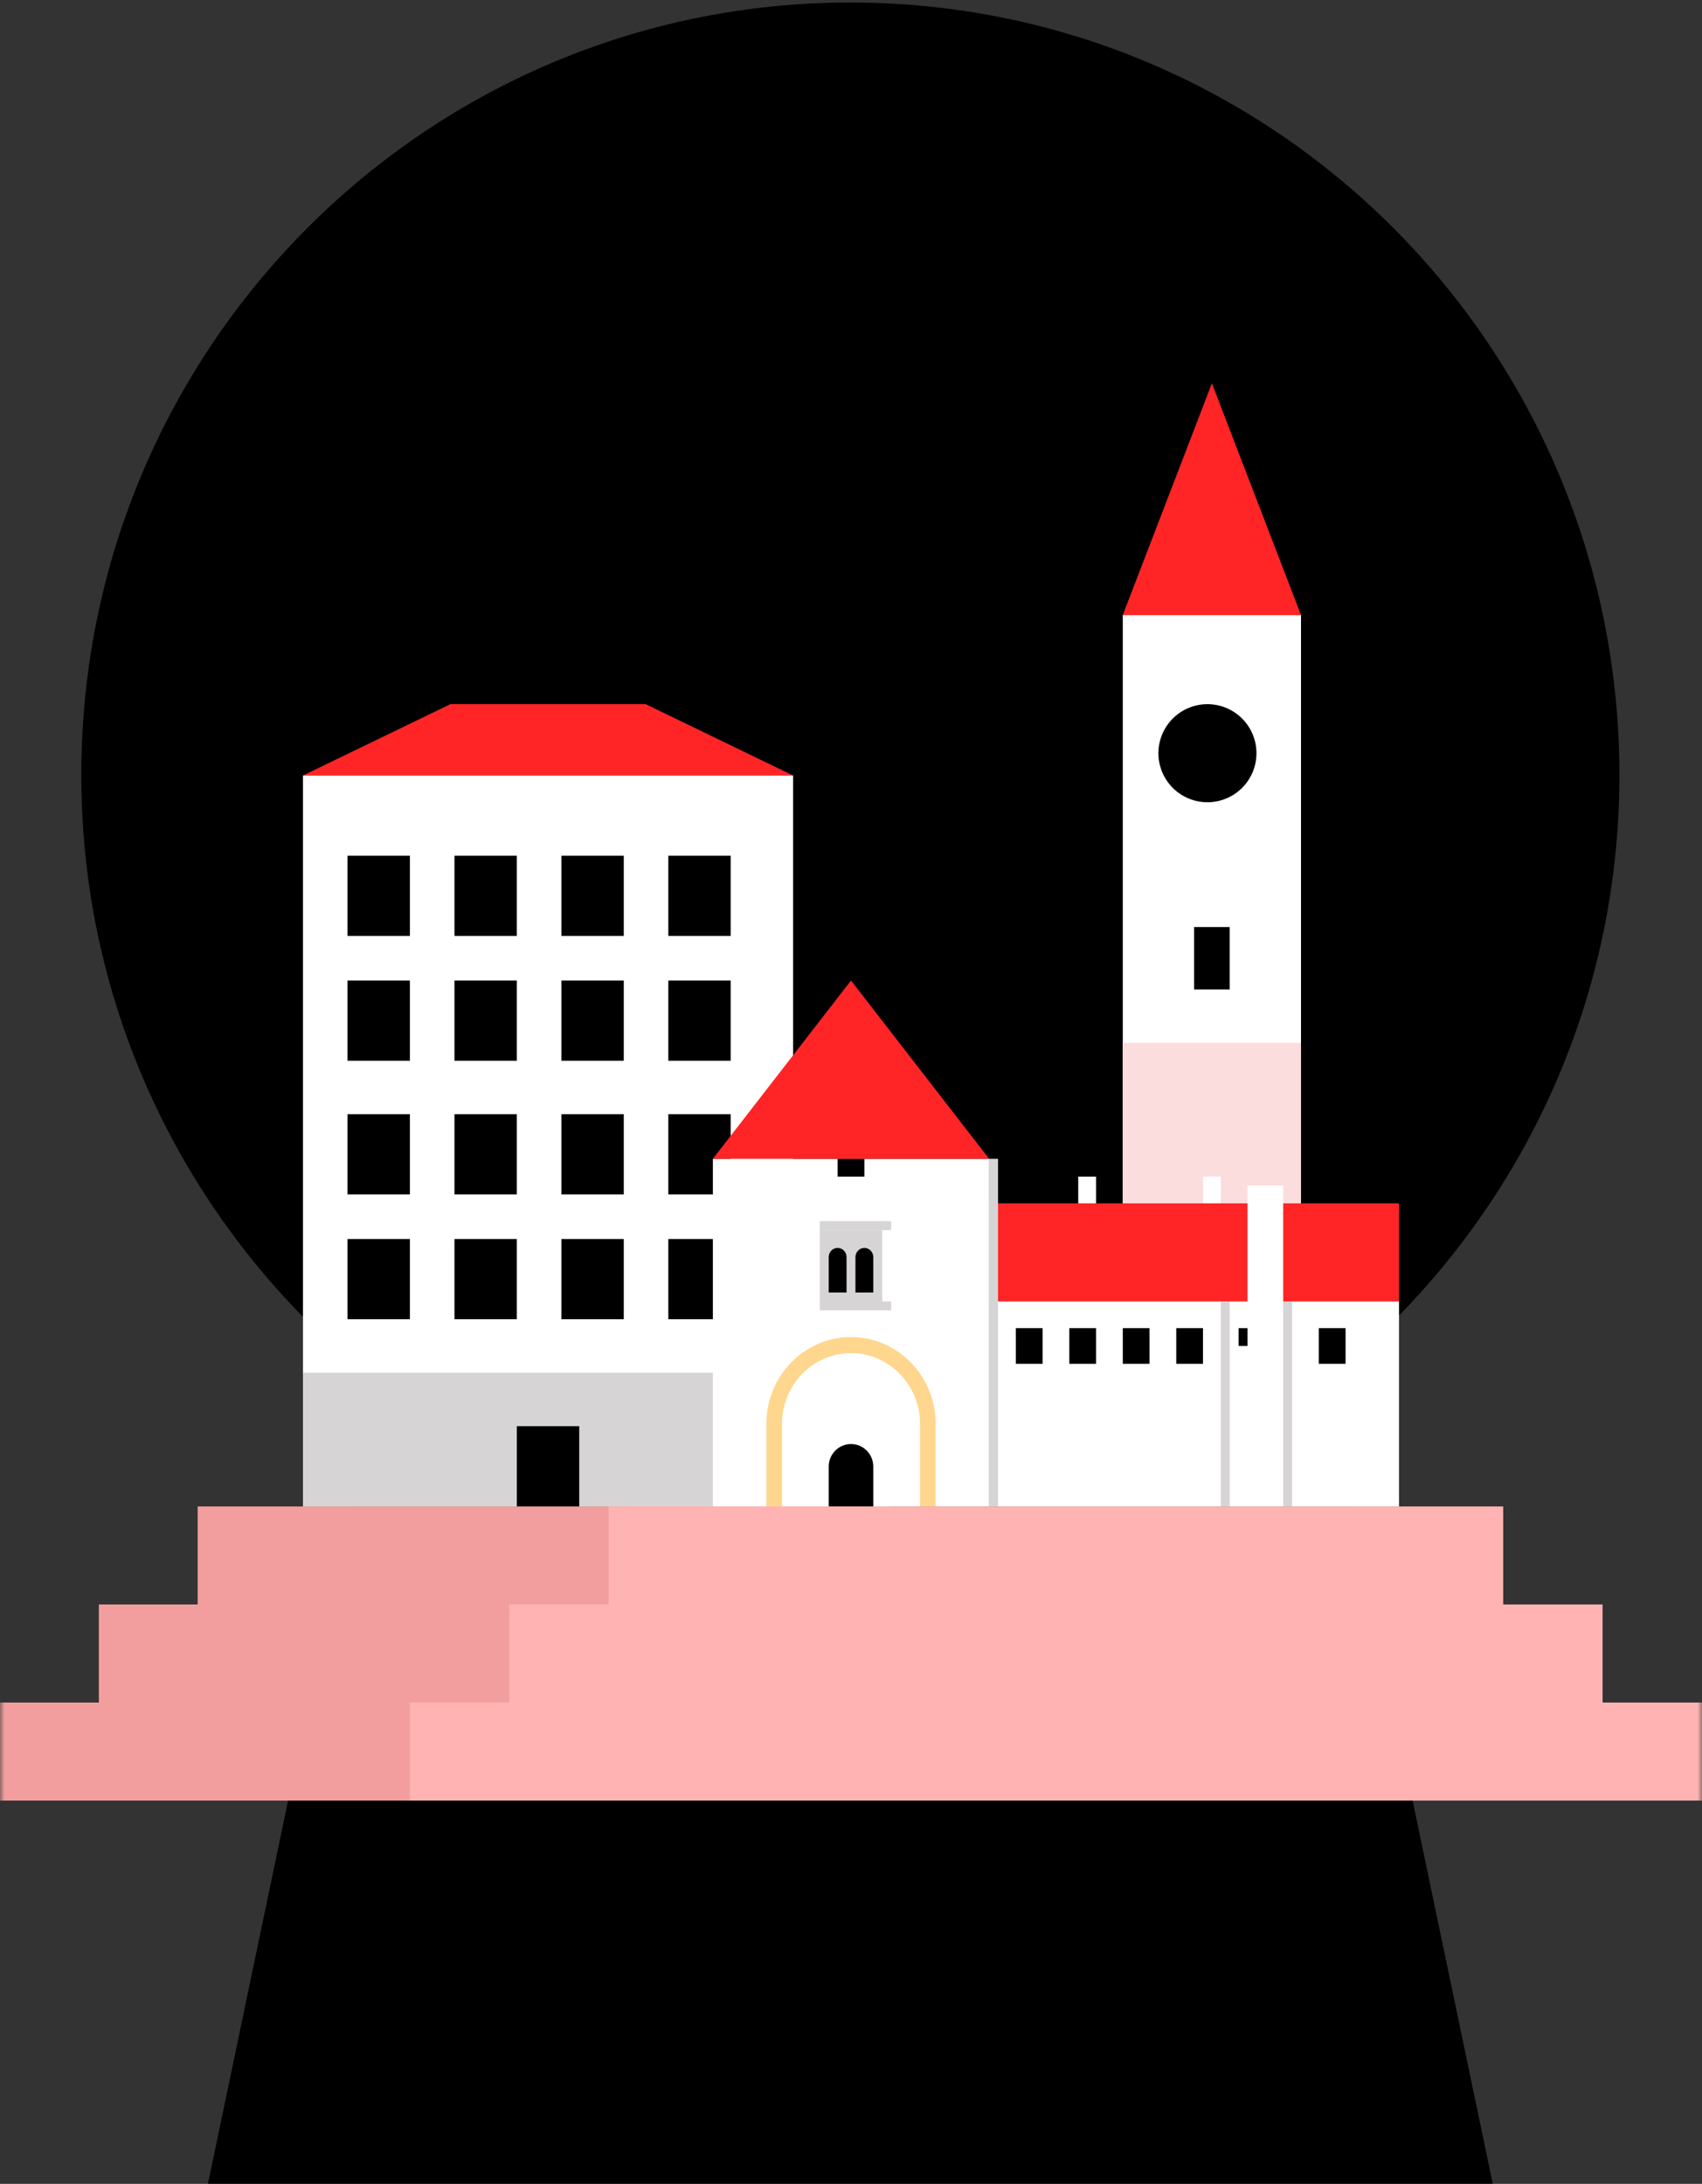 <svg xmlns="http://www.w3.org/2000/svg" xmlns:xlink="http://www.w3.org/1999/xlink" width="191" height="245" viewBox="0 0 191 245">
    <rect x="0" y="0" width="191" height="245" fill="#333333" stroke="none"/>
    <defs>
        <path id="a" d="M0 245h191V1H0z"/>
    </defs>
    <g fill="none" fill-rule="evenodd">
        <path fill="#000" d="M181.733 86.948c0-47.863-38.64-86.665-86.305-86.665-47.665 0-86.304 38.802-86.304 86.665 0 27.654 12.943 52.225 33.029 68.094l-18.815 89.943h144.18l-18.815-89.943c20.086-15.869 33.03-40.44 33.03-68.094"/>
        <mask id="b" fill="#fff">
            <use xlink:href="#a"/>
        </mask>
        <path fill="#FFF" d="M126 144h20V69h-20z" mask="url(#b)"/>
        <path fill="#FBDDDD" d="M126 144h20v-27h-20z" mask="url(#b)"/>
        <path fill="#FF2526" d="M136 43l-10 26h20z" mask="url(#b)"/>
        <path fill="#000" d="M141 84.5a5.5 5.5 0 1 1-11 0 5.5 5.5 0 0 1 11 0M134 111h4v-7h-4z" mask="url(#b)"/>
        <path fill="#FF2526" d="M72.466 79H50.534L34 87H89z" mask="url(#b)"/>
        <path fill="#F29E9E" d="M110.909 191v-11H99.818v-11H22.182v11h-11.09v11H0v11H122v-11z" mask="url(#b)"/>
        <path fill="#FFF" d="M34 169h55V87H34z" mask="url(#b)"/>
        <path fill="#D6D4D5" d="M34 169h55v-15H34z" mask="url(#b)"/>
        <path fill="#000" d="M39 105h7v-9h-7zM51 105h7v-9h-7zM63 105h7v-9h-7zM75 105h7v-9h-7zM39 119h7v-9h-7zM51 119h7v-9h-7zM63 119h7v-9h-7zM75 119h7v-9h-7zM39 134h7v-9h-7zM51 134h7v-9h-7zM63 134h7v-9h-7zM75 134h7v-9h-7zM39 148h7v-9h-7zM51 148h7v-9h-7zM58 169h7v-9h-7zM63 148h7v-9h-7zM75 148h7v-9h-7z" mask="url(#b)"/>
        <path fill="#FF2526" d="M111 146h46v-11h-46z" mask="url(#b)"/>
        <path fill="#FFF" d="M80 169h31v-39H80z" mask="url(#b)"/>
        <path fill="#D6D4D5" d="M92 146h7v-8h-7z" mask="url(#b)"/>
        <path fill="#000" d="M94 140c-.552 0-1 .462-1 1.032V145h2v-3.968c0-.57-.448-1.032-1-1.032M97 140c-.552 0-1 .462-1 1.032V145h2v-3.968c0-.57-.448-1.032-1-1.032" mask="url(#b)"/>
        <path fill="#D6D4D5" d="M92 138h8v-1h-8zM92 147h8v-1h-8z" mask="url(#b)"/>
        <path fill="#000" d="M94 132h3v-2h-3z" mask="url(#b)"/>
        <path fill="#FFD68D" d="M105 169h-1.755v-9.26c0-4.379-3.474-7.94-7.745-7.94-4.27 0-7.745 3.561-7.745 7.94V169H86v-9.26c0-5.371 4.261-9.74 9.5-9.74s9.5 4.369 9.5 9.74V169z" mask="url(#b)"/>
        <path fill="#FF2526" d="M95.5 110L80 130h31z" mask="url(#b)"/>
        <path fill="#FFF" d="M111 169h46v-23h-46zM140 146h4v-13h-4z" mask="url(#b)"/>
        <path fill="#000" d="M114 153h3v-4h-3zM120 153h3v-4h-3zM126 153h3v-4h-3zM132 153h3v-4h-3zM139 151h1v-2h-1zM148 153h3v-4h-3z" mask="url(#b)"/>
        <path fill="#D6D4D5" d="M111 169h1v-39h-1zM137 169h1v-23h-1zM144 169h1v-23h-1z" mask="url(#b)"/>
        <path fill="#FFF" d="M121 135h2v-3h-2zM135 135h2v-3h-2z" mask="url(#b)"/>
        <path fill="#000" d="M95.5 162c-1.38 0-2.5 1.133-2.5 2.53V169h5v-4.47c0-1.397-1.12-2.53-2.5-2.53" mask="url(#b)"/>
        <path fill="#FFB3B3" d="M179.846 191v-11h-11.154v-11H68.308v11H57.154v11H46v11h145v-11z" mask="url(#b)"/>
    </g>
</svg>
